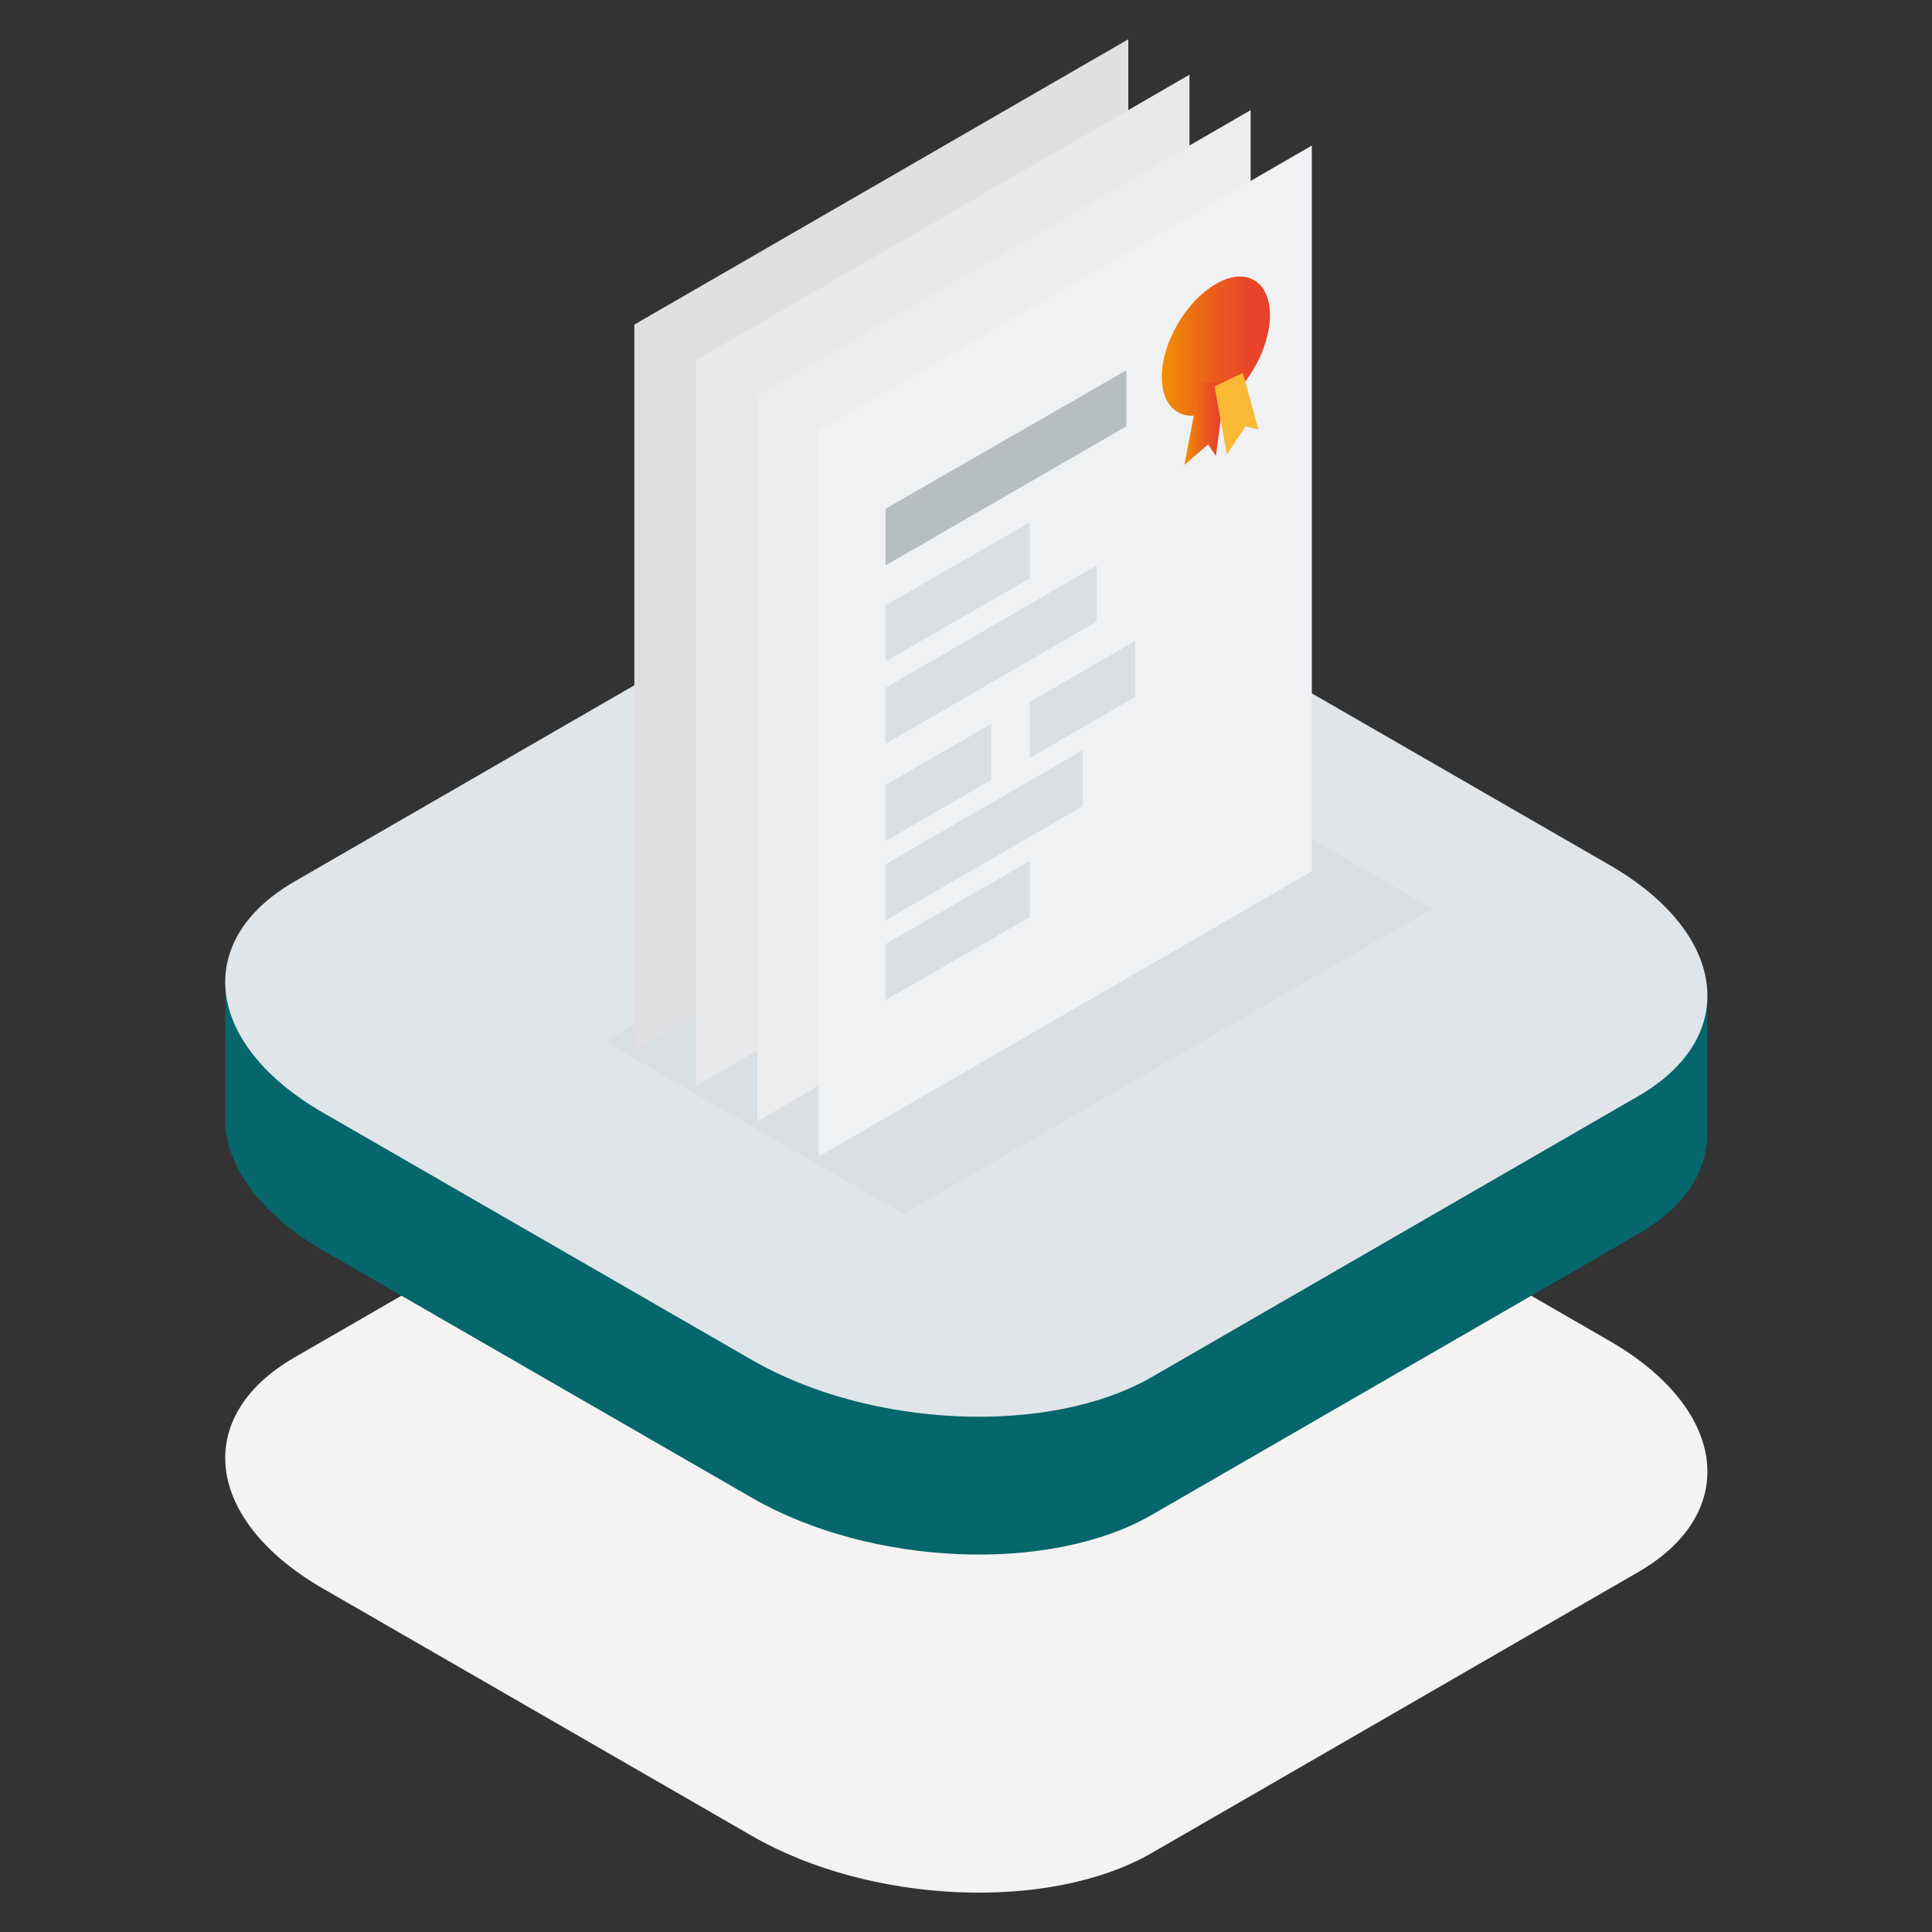 <svg xmlns="http://www.w3.org/2000/svg" xmlns:xlink="http://www.w3.org/1999/xlink" id="Livello_1" x="0px" y="0px" viewBox="0 0 300 300" style="enable-background:new 0 0 300 300;" xml:space="preserve"><rect x="0" y="0" width="300" height="300" fill="#333333" stroke="none"/><style type="text/css">	.st0{fill-rule:evenodd;clip-rule:evenodd;fill:#F5F3F2;}	.st1{fill-rule:evenodd;clip-rule:evenodd;fill:#B71C2C;}	.st2{fill-rule:evenodd;clip-rule:evenodd;fill:#DFE5E9;}	.st3{fill-rule:evenodd;clip-rule:evenodd;fill:#DADFE3;}	.st4{fill-rule:evenodd;clip-rule:evenodd;fill:#EEECEC;}			.st5{clip-path:url(#SVGID_00000005251210494990133560000007228160186203903132_);fill-rule:evenodd;clip-rule:evenodd;fill:#F5F3F2;}			.st6{clip-path:url(#SVGID_00000005251210494990133560000007228160186203903132_);fill-rule:evenodd;clip-rule:evenodd;fill:#D4D8D8;}	.st7{fill-rule:evenodd;clip-rule:evenodd;fill:url(#SVGID_00000178883549760704038150000009091897550723195556_);}			.st8{clip-path:url(#SVGID_00000029759181631775238100000007897324196023562672_);fill-rule:evenodd;clip-rule:evenodd;fill:#EBECED;}	.st9{fill-rule:evenodd;clip-rule:evenodd;fill:#FAF9F8;}	.st10{fill-rule:evenodd;clip-rule:evenodd;fill:#E3E1E4;}			.st11{clip-path:url(#SVGID_00000145058330889603006940000006743024770466257077_);fill-rule:evenodd;clip-rule:evenodd;fill:#EAE9EB;}			.st12{clip-path:url(#SVGID_00000145058330889603006940000006743024770466257077_);fill-rule:evenodd;clip-rule:evenodd;fill:#D4D8D8;}	.st13{fill-rule:evenodd;clip-rule:evenodd;fill:url(#SVGID_00000049191745729816647480000006938457312738523570_);}			.st14{clip-path:url(#SVGID_00000046323611058431604680000017690218879839670183_);fill-rule:evenodd;clip-rule:evenodd;fill:#EBECED;}	.st15{fill-rule:evenodd;clip-rule:evenodd;fill:#F2F1F2;}			.st16{clip-path:url(#SVGID_00000147931937619256815040000004082112835236728976_);fill-rule:evenodd;clip-rule:evenodd;fill:#F5F3F2;}			.st17{clip-path:url(#SVGID_00000147931937619256815040000004082112835236728976_);fill-rule:evenodd;clip-rule:evenodd;fill:#D4D8D8;}			.st18{clip-path:url(#SVGID_00000125594044488244697790000000140381544497108911_);fill-rule:evenodd;clip-rule:evenodd;fill:#EBECED;}	.st19{fill-rule:evenodd;clip-rule:evenodd;fill:#2C292C;}	.st20{fill-rule:evenodd;clip-rule:evenodd;fill:#D4D8D8;}	.st21{fill-rule:evenodd;clip-rule:evenodd;fill:#F0F1F3;}			.st22{clip-path:url(#SVGID_00000074406794005036123570000008517851803048859068_);fill-rule:evenodd;clip-rule:evenodd;fill:url(#SVGID_00000065074578230905963710000016218275887008918180_);}	.st23{fill-rule:evenodd;clip-rule:evenodd;fill:#F6F5F8;}	.st24{fill-rule:evenodd;clip-rule:evenodd;fill:#C4CCCD;}			.st25{clip-path:url(#SVGID_00000046323914196467590230000014202878244411304849_);fill-rule:evenodd;clip-rule:evenodd;fill:#EAE9EB;}	.st26{fill-rule:evenodd;clip-rule:evenodd;fill:#DDE0E2;}			.st27{clip-path:url(#SVGID_00000035515779547565151060000010541347147733458061_);fill-rule:evenodd;clip-rule:evenodd;fill:url(#SVGID_00000120549993286166467230000002045741734573887412_);}	.st28{fill-rule:evenodd;clip-rule:evenodd;fill:url(#SVGID_00000152956130576500764260000014124762766293890203_);}	.st29{fill-rule:evenodd;clip-rule:evenodd;fill:#90BF21;}	.st30{fill-rule:evenodd;clip-rule:evenodd;fill:#EAE9EB;}			.st31{clip-path:url(#SVGID_00000065062174793178557440000008575440713235563140_);fill-rule:evenodd;clip-rule:evenodd;fill:#9EA9A7;}			.st32{clip-path:url(#SVGID_00000065062174793178557440000008575440713235563140_);fill-rule:evenodd;clip-rule:evenodd;fill:url(#SVGID_00000164496621616934556350000002371841375974927030_);}			.st33{clip-path:url(#SVGID_00000093881286249697785440000014336257294561478022_);fill-rule:evenodd;clip-rule:evenodd;fill:#FFFFFD;}			.st34{clip-path:url(#SVGID_00000135676565527892947820000017089383077686100869_);fill-rule:evenodd;clip-rule:evenodd;fill:#C4D3DA;}			.st35{clip-path:url(#SVGID_00000135676565527892947820000017089383077686100869_);fill-rule:evenodd;clip-rule:evenodd;fill:#B5BABB;}	.st36{clip-path:url(#SVGID_00000180332533806565727740000008923755008166612399_);}			.st37{clip-path:url(#SVGID_00000136411392718333865260000013294364737373670022_);fill-rule:evenodd;clip-rule:evenodd;fill:#B8C4CC;}			.st38{clip-path:url(#SVGID_00000163046019854470977510000005402381785798786744_);fill-rule:evenodd;clip-rule:evenodd;fill:#9EA9A7;}			.st39{clip-path:url(#SVGID_00000163046019854470977510000005402381785798786744_);fill-rule:evenodd;clip-rule:evenodd;fill:url(#SVGID_00000133531128034412520660000016387691000109719445_);}			.st40{clip-path:url(#SVGID_00000065787529039623386250000002161646329265328551_);fill-rule:evenodd;clip-rule:evenodd;fill:#FFFFFD;}			.st41{clip-path:url(#SVGID_00000165220884835000529610000009004253722922130315_);fill-rule:evenodd;clip-rule:evenodd;fill:#C4D3DA;}			.st42{clip-path:url(#SVGID_00000165220884835000529610000009004253722922130315_);fill-rule:evenodd;clip-rule:evenodd;fill:#B5BABB;}	.st43{clip-path:url(#SVGID_00000098202964314436317260000015942706984669315717_);}			.st44{clip-path:url(#SVGID_00000090263017678249817000000002141951187224702080_);fill-rule:evenodd;clip-rule:evenodd;fill:#B8C4CC;}	.st45{fill-rule:evenodd;clip-rule:evenodd;fill:#C0B0A0;}	.st46{fill-rule:evenodd;clip-rule:evenodd;fill:url(#SVGID_00000069376800804913475250000000693484825009306525_);}	.st47{fill-rule:evenodd;clip-rule:evenodd;fill:#9EA9A7;}	.st48{fill-rule:evenodd;clip-rule:evenodd;fill:url(#SVGID_00000114039657997697179110000015088079502064805273_);}	.st49{fill-rule:evenodd;clip-rule:evenodd;fill:#05666C;}	.st50{fill-rule:evenodd;clip-rule:evenodd;fill:#E1DFE2;}	.st51{fill-rule:evenodd;clip-rule:evenodd;fill:#B7BEBF;}	.st52{fill-rule:evenodd;clip-rule:evenodd;fill:#FAB934;}	.st53{fill-rule:evenodd;clip-rule:evenodd;fill:#E9E8EA;}	.st54{fill-rule:evenodd;clip-rule:evenodd;fill:#EDEDEE;}	.st55{fill-rule:evenodd;clip-rule:evenodd;fill:url(#SVGID_00000140004984465003354740000010940872693970923159_);}	.st56{fill-rule:evenodd;clip-rule:evenodd;fill:url(#SVGID_00000181083296146172215960000011694948027443947677_);}	.st57{fill-rule:evenodd;clip-rule:evenodd;fill:#F0A952;}	.st58{fill-rule:evenodd;clip-rule:evenodd;fill:#454443;}	.st59{fill-rule:evenodd;clip-rule:evenodd;fill:#515253;}			.st60{clip-path:url(#SVGID_00000052814272151069264090000003480866712358136988_);fill-rule:evenodd;clip-rule:evenodd;fill:#5E6466;}	.st61{fill-rule:evenodd;clip-rule:evenodd;fill:#5E6466;}			.st62{clip-path:url(#SVGID_00000083052658790727331910000009794687059338916254_);fill-rule:evenodd;clip-rule:evenodd;fill:#C4CCCD;}	.st63{fill-rule:evenodd;clip-rule:evenodd;fill:url(#SVGID_00000112591620052669661640000001902503631509299379_);}			.st64{clip-path:url(#SVGID_00000134221688348181410900000009807815391377118107_);fill-rule:evenodd;clip-rule:evenodd;fill:#BED2DF;}	.st65{fill-rule:evenodd;clip-rule:evenodd;fill:#82898F;}			.st66{clip-path:url(#SVGID_00000144312971968020132000000015981002627963918224_);fill-rule:evenodd;clip-rule:evenodd;fill:#515253;}			.st67{clip-path:url(#SVGID_00000144312971968020132000000015981002627963918224_);fill-rule:evenodd;clip-rule:evenodd;fill:#414B50;}	.st68{fill-rule:evenodd;clip-rule:evenodd;fill:#5F6567;}			.st69{clip-path:url(#SVGID_00000044176255051414966870000001905713005268809104_);fill-rule:evenodd;clip-rule:evenodd;fill:#5E6466;}	.st70{fill-rule:evenodd;clip-rule:evenodd;fill:#DAD5C4;}			.st71{clip-path:url(#SVGID_00000004541208469231017940000010050557927636174731_);fill-rule:evenodd;clip-rule:evenodd;fill:#F7F4E8;}			.st72{clip-path:url(#SVGID_00000121267945972627331720000011563267622996154810_);fill-rule:evenodd;clip-rule:evenodd;fill:#5E6466;}			.st73{clip-path:url(#SVGID_00000106836289001567628470000006455501732049708423_);fill-rule:evenodd;clip-rule:evenodd;fill:#EAE9EB;}			.st74{clip-path:url(#SVGID_00000117648896131169252460000015496409726208285099_);fill-rule:evenodd;clip-rule:evenodd;fill:#5E6466;}			.st75{clip-path:url(#SVGID_00000018226658918290963490000009423139762695063702_);fill-rule:evenodd;clip-rule:evenodd;fill:#F7F4E8;}			.st76{clip-path:url(#SVGID_00000121965255515982219600000005797370827060788656_);fill-rule:evenodd;clip-rule:evenodd;fill:#5E6466;}			.st77{clip-path:url(#SVGID_00000057148916266790420680000005127338246567820732_);fill-rule:evenodd;clip-rule:evenodd;fill:#EAE9EB;}			.st78{clip-path:url(#SVGID_00000183928130313080929630000002330778358900199854_);fill-rule:evenodd;clip-rule:evenodd;fill:#5E6466;}			.st79{clip-path:url(#SVGID_00000135682951804114974150000005833479043503737268_);fill-rule:evenodd;clip-rule:evenodd;fill:#F7F4E8;}			.st80{clip-path:url(#SVGID_00000112599260666644280120000004590090026977292680_);fill-rule:evenodd;clip-rule:evenodd;fill:#5E6466;}			.st81{clip-path:url(#SVGID_00000047047894614427086670000005926877831228077184_);fill-rule:evenodd;clip-rule:evenodd;fill:#F7F4E8;}			.st82{clip-path:url(#SVGID_00000071532187677181849850000007192984239195502266_);fill-rule:evenodd;clip-rule:evenodd;fill:#5E6466;}			.st83{clip-path:url(#SVGID_00000143613006938451759100000015924064909894160804_);fill-rule:evenodd;clip-rule:evenodd;fill:#F7F4E8;}			.st84{clip-path:url(#SVGID_00000115501797403512400530000010560229213680457141_);fill-rule:evenodd;clip-rule:evenodd;fill:#5E6466;}			.st85{clip-path:url(#SVGID_00000127037726281543126880000011129328147890772663_);fill-rule:evenodd;clip-rule:evenodd;fill:#F7F4E8;}	.st86{fill-rule:evenodd;clip-rule:evenodd;fill:#5B6A72;}	.st87{fill-rule:evenodd;clip-rule:evenodd;fill:#6E8996;}	.st88{fill-rule:evenodd;clip-rule:evenodd;fill:url(#SVGID_00000130644941647331568580000012166846520936950695_);}			.st89{clip-path:url(#SVGID_00000158707447687358560310000018006625258083496065_);fill-rule:evenodd;clip-rule:evenodd;fill:url(#SVGID_00000111190414538459734810000010626871634815329164_);}			.st90{clip-path:url(#SVGID_00000158707447687358560310000018006625258083496065_);fill-rule:evenodd;clip-rule:evenodd;fill:#8E979E;}	.st91{fill-rule:evenodd;clip-rule:evenodd;fill:#7A285E;}	.st92{fill-rule:evenodd;clip-rule:evenodd;fill:url(#SVGID_00000165231387148689291150000012909558470163786911_);}			.st93{clip-path:url(#SVGID_00000107588480145887158450000017184346140768941482_);fill-rule:evenodd;clip-rule:evenodd;fill:url(#SVGID_00000098181891900470303560000002569642239253881503_);}	.st94{fill:#424241;}	.st95{fill:url(#SVGID_00000104692089653476301090000005169911151012762243_);}	.st96{fill:url(#SVGID_00000119080784119830496950000005845796182393595287_);}	.st97{fill:url(#SVGID_00000006704774718750590720000011851844657351766975_);}</style><g>	<path class="st0" d="M183.3,169.8c-18.4-10.6-46.2-11.8-62.1-2.6l-75.5,43.6c-15.9,9.2-13.9,25.3,4.5,35.9l66.6,38.4  c18.4,10.6,46.2,11.8,62.1,2.6l75.5-43.6c15.9-9.2,13.9-25.3-4.5-35.9L183.3,169.8L183.3,169.8z"></path>	<path class="st49" d="M55.6,152.7l65.6-37.9c15.9-9.2,43.7-8,62.1,2.6l64,36.9l17.8-0.4v22.4l0,0c-0.1,5.8-3.6,11.2-10.7,15.3  l-75.5,43.6c-15.9,9.2-43.7,8-62.1-2.6l-66.6-38.4c-9.5-5.5-14.6-12.5-15.2-19.2l0,0v-22.9L55.6,152.7L55.6,152.7z"></path>	<path class="st2" d="M183.3,95.9c-18.4-10.6-46.2-11.8-62.1-2.6l-75.5,43.6c-15.9,9.2-13.9,25.3,4.5,35.9l66.6,38.4  c18.4,10.6,46.2,11.8,62.1,2.6l75.5-43.6c15.9-9.2,13.9-25.3-4.5-35.9L183.3,95.9L183.3,95.9z"></path>	<polygon class="st3" points="176.1,114.3 93.9,161.7 140.3,188.5 222.4,141.1 176.1,114.3  "></polygon>	<polygon class="st50" points="175.2,6.1 98.5,50.4 98.5,163.1 175.2,118.8 175.2,6.1  "></polygon>	<polygon class="st51" points="146.4,41 109,62.6 109,71.3 146.4,49.7 146.4,41  "></polygon>	<polygon class="st3" points="131.4,64.6 109,77.5 109,86.2 131.4,73.3 131.4,64.6  "></polygon>	<polygon class="st3" points="141.8,71.4 109,90.3 109,99 141.8,80.1 141.8,71.4  "></polygon>	<polygon class="st3" points="125.4,95.9 109,105.4 109,114.1 125.4,104.6 125.4,95.9  "></polygon>	<polygon class="st3" points="139.5,100 109,117.7 109,126.4 139.5,108.7 139.5,100  "></polygon>	<polygon class="st3" points="131.4,117.2 109,130.1 109,138.8 131.4,125.9 131.4,117.2  "></polygon>	<path class="st52" d="M160.2,27.6c4.6-2.7,8.4-0.5,8.4,4.8c0,5.4-3.8,11.9-8.4,14.5c-4.6,2.7-8.4,0.5-8.4-4.8  C151.8,36.8,155.6,30.3,160.2,27.6L160.2,27.6z"></path>	<polygon class="st3" points="147.7,83 131.4,92.5 131.4,101.2 147.7,91.7 147.7,83  "></polygon>	<polygon class="st53" points="184.7,11.6 108.1,55.9 108.1,168.6 184.7,124.3 184.7,11.6  "></polygon>	<polygon class="st51" points="155.9,46.5 118.5,68.1 118.5,76.8 155.9,55.2 155.9,46.5  "></polygon>	<polygon class="st3" points="140.9,70.1 118.5,83 118.5,91.7 140.9,78.8 140.9,70.1  "></polygon>	<polygon class="st3" points="151.3,76.8 118.5,95.8 118.5,104.5 151.3,85.6 151.3,76.8  "></polygon>	<polygon class="st3" points="134.9,101.4 118.5,110.9 118.5,119.6 134.9,110.1 134.9,101.4  "></polygon>	<polygon class="st3" points="149.1,105.5 118.5,123.2 118.5,131.9 149.1,114.2 149.1,105.5  "></polygon>	<polygon class="st3" points="140.9,122.7 118.5,135.6 118.5,144.3 140.9,131.4 140.9,122.7  "></polygon>	<path class="st52" d="M169.7,33.1c4.6-2.7,8.4-0.5,8.4,4.8c0,5.4-3.8,11.9-8.4,14.5c-4.6,2.7-8.4,0.5-8.4-4.9  C161.3,42.3,165.1,35.8,169.7,33.1L169.7,33.1z"></path>	<polygon class="st3" points="157.3,88.5 140.9,98 140.9,106.7 157.3,97.2 157.3,88.5  "></polygon>	<polygon class="st54" points="194.2,17.1 117.6,61.4 117.6,174.1 194.2,129.8 194.2,17.1  "></polygon>	<polygon class="st51" points="165.4,52 128,73.6 128,82.3 165.4,60.7 165.4,52  "></polygon>	<polygon class="st3" points="150.4,75.6 128,88.5 128,97.2 150.4,84.3 150.4,75.6  "></polygon>	<polygon class="st3" points="160.8,82.3 128,101.3 128,110 160.8,91 160.8,82.3  "></polygon>	<polygon class="st3" points="144.4,106.9 128,116.4 128,125.1 144.4,115.6 144.4,106.9  "></polygon>	<polygon class="st3" points="158.6,111 128,128.7 128,137.4 158.6,119.7 158.6,111  "></polygon>	<polygon class="st3" points="150.4,128.2 128,141.1 128,149.8 150.4,136.9 150.4,128.2  "></polygon>	<path class="st52" d="M179.3,38.6c4.6-2.7,8.4-0.5,8.4,4.9c0,5.4-3.8,11.9-8.4,14.5c-4.6,2.7-8.4,0.5-8.4-4.8  C170.9,47.8,174.6,41.3,179.3,38.6L179.3,38.6z"></path>	<polygon class="st3" points="166.8,94 150.4,103.5 150.4,112.2 166.8,102.7 166.8,94  "></polygon>	<polygon class="st21" points="203.7,22.6 127.1,66.9 127.1,179.6 203.7,135.3 203.7,22.6  "></polygon>	<polygon class="st51" points="174.9,57.5 137.5,79 137.5,87.8 174.9,66.2 174.9,57.5  "></polygon>	<polygon class="st3" points="159.9,81.1 137.5,94 137.5,102.7 159.9,89.8 159.9,81.1  "></polygon>	<polygon class="st3" points="170.3,87.8 137.5,106.8 137.5,115.5 170.3,96.5 170.3,87.8  "></polygon>	<polygon class="st3" points="153.9,112.4 137.5,121.9 137.5,130.6 153.9,121.1 153.9,112.4  "></polygon>	<polygon class="st3" points="168.1,116.5 137.5,134.2 137.5,142.9 168.1,125.2 168.1,116.5  "></polygon>	<polygon class="st3" points="159.9,133.7 137.5,146.6 137.5,155.3 159.9,142.4 159.9,133.7  "></polygon>			<linearGradient id="SVGID_00000039855064983065185930000012499980910293432509_" gradientUnits="userSpaceOnUse" x1="180.376" y1="53.814" x2="197.177" y2="53.814">		<stop offset="0" style="stop-color:#F29100"></stop>		<stop offset="0.276" style="stop-color:#ED7012"></stop>		<stop offset="0.553" style="stop-color:#EA5620"></stop>		<stop offset="0.803" style="stop-color:#E84628"></stop>		<stop offset="1" style="stop-color:#E7412B"></stop>	</linearGradient>	<path style="fill-rule:evenodd;clip-rule:evenodd;fill:url(#SVGID_00000039855064983065185930000012499980910293432509_);" d="  M188.8,44.1c4.6-2.7,8.4-0.5,8.4,4.8c0,5.4-3.8,11.9-8.4,14.5c-4.6,2.7-8.4,0.5-8.4-4.9C180.4,53.3,184.1,46.8,188.8,44.1  L188.8,44.1z"></path>			<linearGradient id="SVGID_00000018229740675102489970000001875299348074527624_" gradientUnits="userSpaceOnUse" x1="183.95" y1="65.692" x2="190.312" y2="65.692">		<stop offset="0" style="stop-color:#F29100"></stop>		<stop offset="0.276" style="stop-color:#ED7012"></stop>		<stop offset="0.553" style="stop-color:#EA5620"></stop>		<stop offset="0.803" style="stop-color:#E84628"></stop>		<stop offset="1" style="stop-color:#E7412B"></stop>	</linearGradient>			<polyline style="fill-rule:evenodd;clip-rule:evenodd;fill:url(#SVGID_00000018229740675102489970000001875299348074527624_);" points="  186.4,59.2 183.9,72.2 187.6,69 188.8,70.8 190.3,59.6  "></polyline>	<polyline class="st52" points="188.6,60 190.5,70.6 193.4,66.2 195.4,66.7 193,57.9  "></polyline>	<polygon class="st3" points="176.3,99.5 159.9,109 159.9,117.7 176.3,108.2 176.3,99.5  "></polygon></g></svg>